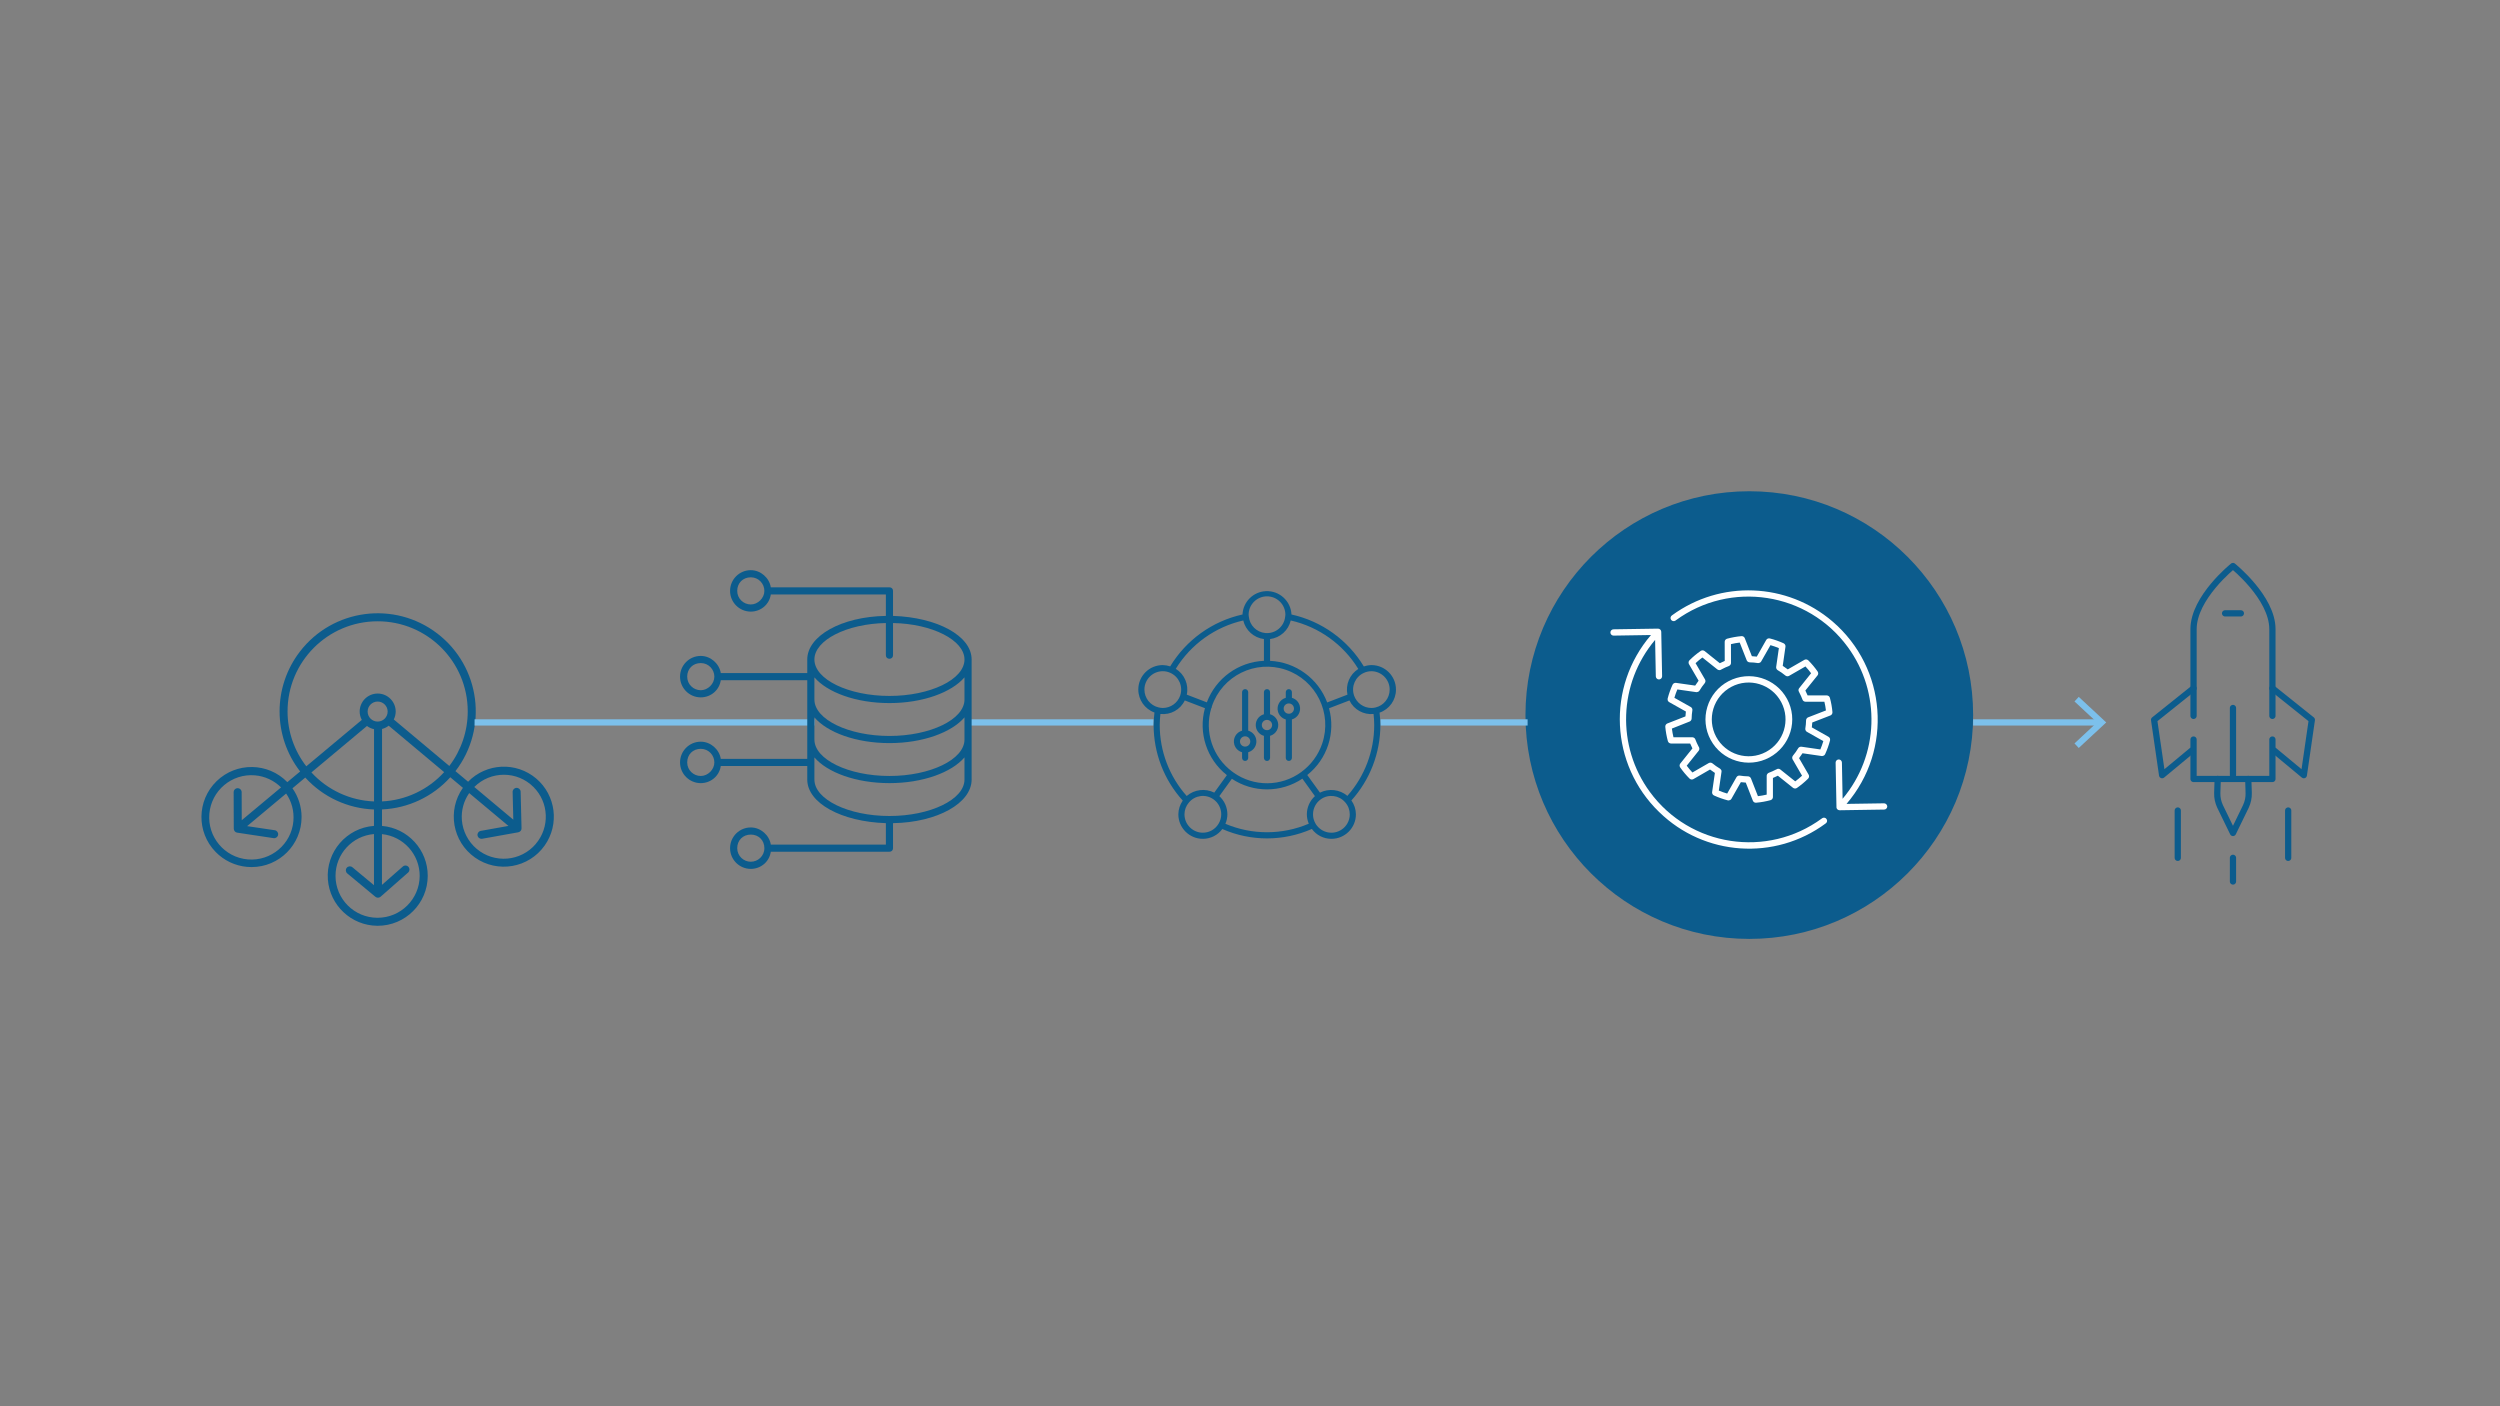 <svg viewBox="0 0 1200 675" xmlns="http://www.w3.org/2000/svg"><rect x="0" y="0" width="1200" height="675" fill="#808080" stroke="none"/><defs><style>.cls-1{stroke:#7cc0eb;stroke-miterlimit:10;}.cls-1,.cls-2{fill:none;stroke-width:3px;}.cls-3{fill:#fff;}.cls-4{fill:#7cc0eb;}.cls-5{fill:#0c5c8d;}.cls-2{stroke:#0c5c8d;stroke-linecap:round;stroke-linejoin:round;}</style></defs><g id="descriptions"><g id="network-provisioning"><g id="b626d78f-6cad-4b4f-a671-fafe5d793702"><path d="m257.378,373.689c-9.616-8.138-23.885-7.467-32.695,1.538l-6.066-5.082c15.843-20.619,11.972-50.178-8.647-66.021-20.619-15.843-50.178-11.972-66.021,8.647-13.043,16.975-12.993,40.612.122,57.532l-6.15,5.124c-9.251-9.505-24.456-9.711-33.961-.46-9.505,9.251-9.711,24.456-.46,33.961,3.986,4.095,9.301,6.635,14.99,7.163.769.069,1.53.104,2.283.104,13.255-.011,23.992-10.766,23.981-24.021-.004-4.94-1.533-9.759-4.377-13.798l6.15-5.151c8.486,9.336,20.376,14.859,32.984,15.321v7.872c-13.224,1-23.133,12.531-22.133,25.755.941,12.448,11.264,22.098,23.747,22.201h.146c13.262.016,24.025-10.722,24.041-23.983.015-12.475-9.525-22.883-21.954-23.953v-7.911c12.553-.549,24.361-6.113,32.776-15.444l6.058,5.074c-7.64,10.843-5.043,25.826,5.8,33.465,10.843,7.64,25.826,5.043,33.465-5.8,7.154-10.154,5.385-24.087-4.079-32.132Zm-116.54,20.372c-.951,11.143-10.755,19.405-21.898,18.454-11.143-.951-19.405-10.755-18.454-21.898.951-11.143,10.755-19.405,21.898-18.454,4.725.403,9.158,2.452,12.527,5.788l-18.873,15.76-.042-13.453c0-1.061-.86-1.922-1.922-1.922h0c-1.061,0-1.922.86-1.922,1.922l.058,17.532c.009.107.029.212.058.315.012.098.03.196.054.292.067.182.16.353.277.507.023.035.031.073.058.108h0c.17.195.376.354.607.469.08.033.162.06.246.081.104.047.212.084.323.111l17.409,2.625c1.043.198,2.049-.487,2.247-1.53.198-1.043-.487-2.049-1.53-2.247-.046-.009-.093-.016-.14-.021l-13.2-1.953,18.727-15.648c2.665,3.84,3.896,8.494,3.479,13.15l.015.012Zm-2.81-52.514c-.047-23.882,19.275-43.281,43.158-43.328,23.882-.047,43.281,19.275,43.328,43.158.019,9.495-3.088,18.731-8.841,26.285l-26.653-22.317c.596-1.178.91-2.478.919-3.798,0-4.776-3.872-8.649-8.649-8.649s-8.649,3.872-8.649,8.649c.011,1.399.364,2.775,1.03,4.005l-26.645,22.267c-5.826-7.519-8.991-16.76-8.998-26.272Zm43.243,4.809c-2.654,0-4.805-2.151-4.805-4.805s2.151-4.805,4.805-4.805,4.805,2.151,4.805,4.805c-.004,2.652-2.153,4.801-4.805,4.805Zm-31.788,24.408l26.668-22.294c1.002.756,2.158,1.281,3.386,1.538v34.683c-11.474-.452-22.292-5.465-30.055-13.926Zm51.968,49.712c-.084,11.089-9.09,20.039-20.18,20.053h-.123c-11.115-.018-20.111-9.044-20.093-20.16.017-10.456,8.039-19.158,18.459-20.024v24.543l-10.359-8.61c-.817-.679-2.031-.567-2.71.25-.679.817-.567,2.031.25,2.71l13.507,11.228c.095.065.195.122.3.169.075.05.153.095.234.135.218.086.45.132.684.135h0c.243-.003.482-.051.707-.142.085-.041.166-.09.242-.146.113-.052.22-.115.319-.188l13.207-11.608c.798-.701.877-1.916.177-2.714-.701-.798-1.916-.877-2.714-.177h0l-10.013,8.802v-24.354c10.306,1.046,18.137,9.74,18.104,20.099Zm-18.066-35.794v-34.779c1.163-.297,2.251-.834,3.194-1.576l26.618,22.294c-7.686,8.457-18.417,13.515-29.832,14.061h.019Zm73.824,20.372c-7.201,8.504-19.932,9.561-28.436,2.36-4.097-3.469-6.643-8.429-7.073-13.78-.36-4.595.883-9.172,3.517-12.954l18.835,15.76-13.261,2.375c-1.047.177-1.752,1.168-1.575,2.215.157.932.969,1.611,1.913,1.602.115,0,.229-.011.342-.031l17.297-3.102c.095-.026.188-.061.277-.104.089-.026.177-.058.261-.096.197-.096.375-.226.527-.384.023-.023.05-.031.069-.054h0c.152-.186.268-.398.342-.627.019-.085.032-.171.038-.258.036-.125.056-.254.061-.384l-.431-17.547c-.012-1.049-.872-1.889-1.921-1.877-.016,0-.032,0-.048.001-1.061.025-1.901.906-1.876,1.967,0,.002,0,.003,0,.005l.327,13.296-18.735-15.687c7.872-7.847,20.615-7.828,28.463.045,7.408,7.432,7.864,19.308,1.046,27.285l.038-.027Z" class="cls-5"></path></g></g></g><g id="Isolation_Mode"><circle r="107.439" cy="343.238" cx="839.664" class="cls-5"></circle><g id="network-automation-2"><g id="e4dfd003-6179-4525-9901-6911cb122846"><path d="m904.359,385.591l-18.03.278c22.327-26.011,19.34-65.197-6.672-87.524-21.882-18.783-53.818-20.02-77.088-2.986-.71.439-.93,1.371-.49,2.081.439.71,1.371.93,2.081.49.073-.045.141-.096.205-.153,26.312-19.269,63.263-13.559,82.532,12.753,16.08,21.958,15.07,52.062-2.445,72.893l-.333-17.404c-.015-.824-.687-1.484-1.512-1.484h-.027c-.835.015-1.499.704-1.484,1.538,0,.001,0,.002,0,.004l.405,21.213c-.04.443.121.88.438,1.191h0c.283.282.665.44,1.064.441h.024l21.371-.33c.835-.012,1.502-.698,1.49-1.532,0-.001,0-.002,0-.003-.059-.809-.719-1.442-1.53-1.466Z" class="cls-3"></path><path d="m796.438,389.811c21.681,21.148,55.495,23.461,79.854,5.463.71-.439.93-1.371.49-2.081-.439-.71-1.371-.93-2.081-.49-.073.045-.141.096-.205.153-26.301,19.284-63.255,13.596-82.539-12.705-16.126-21.993-15.093-52.168,2.498-73.008l.336,17.51c.016.823.688,1.482,1.512,1.481h.027c.835-.015,1.499-.704,1.484-1.538,0,0,0,0,0,0l-.408-21.377c-.048-.865-.788-1.528-1.653-1.48-.01,0-.021.001-.031.002l-21.223.326c-.835.006-1.507.687-1.501,1.522.006.835.687,1.507,1.522,1.501h.024l17.936-.284c-21.391,24.915-19.656,62.185,3.957,85.005Z" class="cls-3"></path><path d="m819.523,339.321c-1.608,5.263-1.038,10.95,1.581,15.79,5.45,10.134,18.085,13.932,28.219,8.481,4.844-2.605,8.461-7.02,10.063-12.281,1.607-5.263,1.038-10.949-1.578-15.79-5.459-10.096-18.042-13.896-28.176-8.507-4.88,2.585-8.521,7.018-10.109,12.307Zm11.533-9.638c8.631-4.584,19.343-1.303,23.927,7.328,4.584,8.631,1.303,19.343-7.328,23.927-8.631,4.584-19.343,1.303-23.927-7.328-2.19-4.123-2.661-8.943-1.312-13.412,1.365-4.516,4.475-8.3,8.64-10.515Z" class="cls-3"></path><path d="m804.41,327.782c-.286-.03-.574.023-.831.151-.055.023-.108.049-.16.079-.238.145-.43.355-.553.605,0,.018-.033.027-.042.045-.979,2.144-1.769,4.369-2.361,6.651-.003.042-.003.085,0,.127-.032.181-.032.366,0,.547.011.063.026.126.045.187.041.115.096.225.163.326.028.051.059.101.094.148.118.144.26.266.42.36l8.036,4.517c-.1.777-.169,1.56-.206,2.343l-8.725,3.407c-.27.114-.501.305-.662.55-.033.041-.063.085-.091.13-.138.244-.204.521-.19.801,0,.021-.015.036-.015.057.212,2.35.629,4.677,1.249,6.953,0,.024.03.033.036.057.086.271.247.511.466.692.042.033.082.054.127.085.241.175.53.273.828.281h9.233c.333.81.695,1.599,1.088,2.355l-5.841,7.283c-.178.231-.283.51-.302.801-.008.054-.013.109-.015.163.002.279.084.552.236.786,0,.018,0,.042.018.06,1.349,1.934,2.867,3.745,4.535,5.411.024.024.057.033.082.057.079.064.164.119.254.166.157.104.338.165.526.178.067.017.134.031.203.039.027,0,.051-.018.079-.021.237-.004.469-.066.677-.178l7.996-4.613c.756.584,1.534,1.129,2.334,1.633l-1.333,9.227c-.034.291.019.586.154.846.02.049.043.096.07.142.143.241.353.435.605.559.018,0,.027.033.045.042,2.151.98,4.384,1.771,6.672,2.364.045,0,.094,0,.139.015.04.008.08.013.121.015h.118c.039,0,.082-.03.124-.033.183-.01.363-.056.529-.133.063-.03.124-.054.184-.091.205-.127.378-.301.502-.508l4.535-8.005c.783.1,1.572.169,2.358.209l3.407,8.701c.228.579.787.959,1.409.958h.13c2.356-.204,4.689-.617,6.971-1.233.024,0,.033-.03.057-.036.272-.084.514-.245.695-.466.032-.04.06-.082.085-.127.176-.241.274-.53.281-.828v-9.19c.813-.33,1.602-.692,2.37-1.082l7.304,5.832c.248.188.548.294.859.302.03,0,.054.03.085.03s.039-.018.057-.021c.268-.004.529-.081.756-.224.018,0,.039,0,.057-.018,1.942-1.351,3.763-2.868,5.442-4.535.018-.021.015-.048.033-.07.192-.208.321-.465.372-.744.003-.052.003-.105,0-.157.031-.297-.029-.597-.172-.859l-4.61-7.969c.589-.76,1.14-1.542,1.654-2.346l9.26,1.336c.071.004.143.004.215,0,.054,0,.097-.036.151-.042.165-.02.325-.067.475-.139.084-.032.165-.07.242-.115.19-.138.347-.318.456-.526,0-.024.039-.033.051-.057.983-2.144,1.777-4.369,2.373-6.651v-.112c.033-.182.033-.368,0-.55-.01-.069-.026-.137-.048-.203-.041-.111-.093-.218-.157-.317-.029-.053-.061-.103-.097-.151-.116-.146-.258-.27-.42-.363l-8.029-4.535c.103-.783.175-1.563.212-2.343l8.728-3.389c.271-.112.501-.303.662-.547.033-.041.063-.085.091-.13.139-.243.207-.521.193-.801,0-.018.015-.036.015-.057-.204-2.35-.617-4.677-1.233-6.953,0-.021-.03-.033-.036-.054-.084-.272-.245-.514-.466-.695-.04-.033-.082-.062-.127-.088-.241-.176-.53-.274-.828-.281h-9.239c-.33-.807-.692-1.596-1.079-2.355l5.853-7.271c.179-.232.284-.512.302-.804.008-.054.013-.109.015-.163-.004-.278-.085-.55-.233-.786,0-.018,0-.042-.018-.06-1.348-1.937-2.866-3.751-4.535-5.421-.018-.018-.048-.015-.067-.033-.207-.188-.463-.314-.738-.366-.058-.005-.117-.005-.175,0-.292-.03-.586.029-.843.169l-7.999,4.598c-.788-.605-1.594-1.172-2.419-1.702l1.318-9.23c.033-.29-.021-.584-.154-.843-.024-.051-.042-.094-.07-.142-.145-.241-.354-.435-.605-.562-.018,0-.024-.03-.042-.039-2.152-.976-4.386-1.762-6.675-2.349-.039-.003-.079-.003-.118,0-.067-.011-.135-.017-.203-.018-.12-.006-.239.003-.357.027-.06,0-.115.024-.175.042-.117.043-.228.099-.333.166-.048.033-.1.057-.145.094-.146.116-.269.259-.363.42l-4.535,8.014c-.783-.1-1.575-.166-2.361-.206l-3.422-8.692c-.113-.273-.307-.505-.556-.665-.035-.028-.073-.053-.112-.076-.246-.147-.53-.216-.816-.2h-.051c-2.357.211-4.691.629-6.974,1.249-.037.013-.072.029-.106.048-.065.025-.129.054-.19.088-.102.051-.196.115-.281.19-.052.041-.1.087-.145.136-.078.092-.145.194-.2.302-.032.05-.06.103-.085.157-.07.173-.106.358-.109.544l.021,9.196c-.813.333-1.608.695-2.367,1.088l-7.331-5.859c-.229-.178-.506-.283-.795-.302-.058-.008-.117-.013-.175-.015-.277.004-.547.086-.78.236,0,0-.036,0-.054.015-1.944,1.348-3.765,2.865-5.442,4.535-.018.018-.015.045-.03.063-.193.212-.322.474-.372.756-.003.047-.003.095,0,.142-.031.3.029.602.172.868l4.628,7.96c-.586.756-1.134,1.542-1.645,2.346l-9.266-1.318Zm25.479-8.108l.021-.018c.248-.102.464-.269.626-.484.035-.046.067-.095.097-.145.152-.23.236-.498.242-.774l-.021-9.069c1.387-.334,2.792-.585,4.208-.753l3.365,8.549c.106.241.274.45.487.605.048.037.099.071.151.103.222.146.479.228.744.239h0c1.337.02,2.67.137,3.991.348h.088c.052.003.105.003.157,0,.045,0,.085-.03.133-.036.171-.014.338-.059.493-.133.066-.025.13-.056.19-.094.206-.124.377-.298.499-.505l4.462-7.833c1.369.398,2.714.872,4.03,1.421l-1.297,9.069c-.032.266.011.536.124.78.022.054.047.107.076.157.122.236.306.434.532.574h0c1.311.763,2.557,1.634,3.725,2.603l.03.018c.051.033.103.063.157.091.105.069.219.124.339.163.06.018.124.021.184.033.084.02.168.034.254.042.027,0,.051-.018.076-.021.237-.004.469-.065.677-.178l7.878-4.535c.969,1.036,1.877,2.127,2.721,3.268l-5.75,7.189c-.415.531-.422,1.274-.018,1.814.025.08.055.157.091.233.591,1.115,1.109,2.267,1.551,3.449v.021c.102.247.269.463.484.623.046.036.094.068.145.097.229.152.496.236.771.242h9.1c.33,1.38.578,2.778.744,4.187l-8.586,3.325c-.242.103-.451.27-.605.484-.038.047-.072.096-.103.148-.145.221-.229.477-.242.741h0c-.024,1.333-.144,2.663-.36,3.978v.024c-.034.268.005.541.112.789.023.054.049.106.079.157.123.25.315.46.553.605l7.903,4.462c-.401,1.36-.88,2.697-1.433,4.003l-9.112-1.315c-.258-.026-.518.014-.756.118-.069.026-.136.058-.2.097-.227.121-.42.298-.559.514h0c-.756,1.277-1.616,2.491-2.57,3.628v.027c-.164.211-.269.463-.302.729v.178c-.016.275.046.548.178.789l4.535,7.842c-1.041.968-2.136,1.877-3.28,2.721l-7.192-5.744c-.541-.411-1.288-.411-1.829,0-.08.026-.159.056-.236.091-1.113.589-2.265,1.103-3.446,1.539l-.021.015c-.248.104-.464.272-.626.487-.036.046-.069.095-.1.145-.151.23-.234.496-.242.771v9.051c-1.387.329-2.792.578-4.208.744l-3.35-8.559c-.132-.298-.353-.548-.632-.716-.222-.144-.479-.228-.744-.242h0c-1.337-.022-2.671-.141-3.991-.357h-.024c-.261-.036-.527-.001-.771.1-.069.028-.136.063-.2.103-.234.125-.429.311-.565.538l-4.474,7.881c-1.368-.401-2.712-.877-4.027-1.427l1.309-9.069c.034-.266-.007-.536-.118-.78-.036-.045-.076-.088-.118-.127-.123-.234-.305-.433-.529-.574h0c-1.275-.751-2.488-1.602-3.628-2.545h-.021c-.213-.167-.469-.272-.738-.302-.057-.003-.115-.003-.172,0-.273-.015-.545.045-.786.175l-7.86,4.535c-.973-1.035-1.886-2.124-2.736-3.262l5.744-7.171c.167-.212.272-.466.302-.735.01-.061.015-.123.015-.184.013-.264-.046-.526-.169-.759h0l-.236-.411c-.584-1.097-1.095-2.231-1.53-3.395v-.021c-.102-.247-.269-.463-.484-.623-.047-.037-.096-.07-.148-.1-.229-.15-.494-.234-.768-.242h-9.088c-.332-1.378-.583-2.774-.753-4.181l8.525-3.383c.242-.105.45-.273.605-.487.037-.048.071-.099.103-.151.146-.22.228-.477.239-.741h0c.021-1.332.138-2.66.351-3.975v-.03c.045-.267.015-.541-.088-.792-.02-.054-.046-.105-.076-.154-.123-.251-.317-.461-.556-.605l-7.909-4.447c.398-1.363.874-2.701,1.427-4.009l9.112,1.297c.07.004.141.004.212,0,.06,0,.109-.039.166-.045.136-.017.27-.052.396-.106.087-.024.171-.058.251-.1.184-.117.34-.271.46-.453h.015c.752-1.284,1.608-2.505,2.561-3.649v-.027c.164-.214.269-.467.302-.735v-.172c.016-.275-.046-.55-.178-.792l-4.556-7.833c1.04-.969,2.134-1.877,3.277-2.721l7.204,5.744c.247.187.546.293.856.302.03,0,.054.03.085.03.023-.004.045-.01.067-.018.233-.005.462-.064.668-.172h0l.435-.248c1.106-.596,2.251-1.116,3.428-1.554v-.006Z" class="cls-3"></path></g></g><line y2="346.764" x2="390.915" y1="346.764" x1="227.795" class="cls-1"></line><line y2="346.764" x2="553.737" y1="346.764" x1="464.102" class="cls-1"></line><line y2="346.764" x2="733.248" y1="346.764" x1="662.58" class="cls-1"></line><line y2="346.764" x2="1007.739" y1="346.764" x1="947.103" class="cls-1"></line><polygon points="997.799 359.033 995.752 356.836 1006.588 346.767 995.752 336.694 997.799 334.497 1010.993 346.767 997.799 359.033" class="cls-4"></polygon><path d="m1090.756,343.62v-41.641c0-15.142-18.928-30.285-18.928-30.285h0s-18.928,15.142-18.928,30.285v41.641" class="cls-2"></path><line y2="294.408" x2="1075.614" y1="294.408" x1="1068.042" class="cls-2"></line><polyline points="1090.756 354.977 1090.756 373.905 1052.9 373.905 1052.9 354.977" class="cls-2"></polyline><line y2="423.118" x2="1071.828" y1="411.761" x1="1071.828" class="cls-2"></line><path d="m1079.163,373.905l.211,6.803c.056,2.18-.408,4.351-1.37,6.413l-6.176,12.697-6.176-12.697c-.962-2.062-1.426-4.233-1.37-6.413l.211-6.803" class="cls-2"></path><line y2="411.761" x2="1098.327" y1="389.047" x1="1098.327" class="cls-2"></line><line y2="411.761" x2="1045.329" y1="389.047" x1="1045.329" class="cls-2"></line><line y2="372.012" x2="1071.828" y1="339.835" x1="1071.828" class="cls-2"></line><polyline points="1052.9 330.371 1033.972 345.513 1037.82 372.079 1052.047 360.268" class="cls-2"></polyline><polyline points="1090.756 330.371 1109.684 345.513 1105.836 372.079 1091.609 360.268" class="cls-2"></polyline><g id="network-data-aggregator"><g id="c"><path d="m466.382,316.556h0c0-11.32-16.466-20.239-37.734-20.925v-12.006c0-1.029-.686-1.715-1.715-1.715h-56.944c-.686-4.459-4.802-8.233-9.605-8.233-5.489,0-9.948,4.459-9.948,9.948s4.459,9.948,9.948,9.948c4.802,0,8.919-3.43,9.605-8.233h55.228v10.291c-21.268.343-37.734,9.605-37.734,20.925v1.029h0v5.489h-41.507c-.686-4.459-4.802-8.233-9.605-8.233-5.489,0-9.948,4.459-9.948,9.948s4.459,9.948,9.948,9.948c4.802,0,8.919-3.43,9.605-8.233h41.507v37.734h-41.507c-.686-4.459-4.802-8.233-9.605-8.233-5.489,0-9.948,4.459-9.948,9.948s4.459,9.948,9.948,9.948c4.802,0,8.919-3.43,9.605-8.233h41.507v6.518c0,11.32,16.466,20.239,37.734,20.925v10.291h-55.228c-.686-4.459-4.802-8.233-9.605-8.233-5.489,0-9.948,4.459-9.948,9.948s4.459,9.948,9.948,9.948c4.802,0,8.919-3.43,9.605-8.233h56.944c1.029,0,1.715-.686,1.715-1.715v-12.006c21.268-.343,37.734-9.605,37.734-20.925v-13.721h0v-1.715h0v-18.524h0v-1.715h0v-21.954h0Zm-105.997-26.414c-3.43,0-6.518-2.744-6.518-6.518s2.744-6.518,6.518-6.518,6.518,3.087,6.518,6.518-3.087,6.518-6.518,6.518Zm-24.012,41.164c-3.43,0-6.518-2.744-6.518-6.518s2.744-6.518,6.518-6.518,6.518,3.087,6.518,6.518-3.087,6.518-6.518,6.518Zm0,41.164c-3.43,0-6.518-2.744-6.518-6.518s2.744-6.518,6.518-6.518,6.518,3.087,6.518,6.518-3.087,6.518-6.518,6.518Zm24.012,41.164c-3.43,0-6.518-2.744-6.518-6.518s2.744-6.518,6.518-6.518,6.518,2.744,6.518,6.518-3.087,6.518-6.518,6.518Zm30.53-88.503c6.175,7.204,19.896,12.349,36.019,12.349s29.844-5.146,36.019-12.349v10.634h0c0,9.605-16.466,17.495-36.019,17.495s-36.019-7.89-36.019-17.495h0v-10.634h0Zm0,19.21c6.175,7.204,19.896,12.349,36.019,12.349s29.844-5.146,36.019-12.349v10.634h0c0,9.605-16.466,17.495-36.019,17.495s-36.019-7.89-36.019-17.495h0v-10.634h0Zm34.303-45.28v15.437c0,1.029.686,1.715,1.715,1.715s1.715-.686,1.715-1.715v-15.437c18.867.343,34.303,8.233,34.303,17.495,0,9.605-16.466,17.495-36.019,17.495s-36.019-7.89-36.019-17.495c0-9.262,15.437-17.152,34.303-17.495Zm1.715,92.619c-19.553,0-36.019-7.89-36.019-17.495v-10.634c6.175,7.204,19.896,12.349,36.019,12.349s29.844-5.146,36.019-12.349v10.634c0,9.605-16.466,17.495-36.019,17.495Z" class="cls-5"></path></g></g><g id="network-orchestrator"><g id="f300bcaf-b5cb-4af5-b065-507a57f0328f"><path d="m658.291,319.239c-1.243.024-2.474.249-3.645.668-7.676-12.722-20.231-21.742-34.738-24.957-.308-6.491-5.82-11.503-12.311-11.195-6.06.288-10.908,5.135-11.195,11.195-14.488,3.214-27.03,12.215-34.711,24.913-1.137-.391-2.328-.601-3.53-.624-6.477-.026-11.749,5.205-11.774,11.682-.02,4.962,3.085,9.399,7.753,11.08-.249,1.997-.383,4.006-.403,6.019.009,13.406,4.992,26.333,13.985,36.276-1.355,1.928-2.092,4.221-2.115,6.577,0,6.498,5.268,11.767,11.767,11.767,3.685.002,7.153-1.744,9.346-4.707,13.696,6.017,29.289,6.003,42.974-.038,2.188,2.988,5.672,4.751,9.375,4.745,6.498,0,11.767-5.268,11.767-11.767-.023-2.389-.78-4.713-2.168-6.657,8.943-9.931,13.899-22.818,13.914-36.182-.02-1.995-.153-3.986-.4-5.966,4.721-1.616,7.89-6.058,7.881-11.049.008-6.498-5.253-11.773-11.752-11.781-.006,0-.012,0-.018,0Zm-6.304,1.856c-4.145,2.619-6.222,7.54-5.21,12.337l-9.731,3.742c-4.339-11.525-15.11-19.371-27.41-19.968v-10.46c4.844-.611,8.798-4.167,9.919-8.919,13.502,3.074,25.194,11.462,32.431,23.268Zm-27.357,49.469c-9.665,7.108-22.8,7.209-32.573.25-.066-.075-.14-.143-.221-.203-.09-.071-.189-.131-.294-.177-9.456-6.981-13.519-19.141-10.16-30.405.242-.292.362-.666.335-1.044,4.957-14.616,20.824-22.447,35.44-17.49,14.616,4.957,22.447,20.824,17.49,35.44-1.855,5.471-5.36,10.232-10.032,13.629h.015Zm-16.473-84.319c4.874,0,8.825,3.951,8.825,8.825-.005.152-.021.303-.047.453l-.047.403h0c-.443,4.823-4.712,8.373-9.534,7.93-4.209-.387-7.543-3.721-7.93-7.93h0l-.047-.403c-.025-.15-.04-.301-.044-.453,0-4.874,3.951-8.825,8.825-8.825h0Zm-11.393,11.581c1.121,4.753,5.077,8.309,9.922,8.919v10.446c-12.305.554-23.09,8.4-27.407,19.935l-9.619-3.695c1.021-4.835-1.096-9.792-5.295-12.399,7.243-11.775,18.92-20.139,32.399-23.207Zm-47.443,33.179c0-4.874,3.951-8.825,8.825-8.825,1.229.002,2.444.264,3.565.768h0c4.163,1.836,6.242,6.54,4.798,10.855-.013.03-.024.062-.032.094-1.238,3.546-4.58,5.924-8.337,5.93-.695-.01-1.386-.103-2.059-.277h0c-3.962-.936-6.761-4.474-6.76-8.545Zm7.675,11.699c4.887.552,9.585-2.058,11.699-6.498l9.678,3.718c-3.275,11.856.876,24.52,10.534,32.137l-6.057,8.395c-4.336-2.167-9.548-1.532-13.237,1.612-8.341-9.382-12.947-21.501-12.943-34.055.011-1.775.12-3.547.327-5.31Zm20.377,56.994c-4.874,0-8.825-3.951-8.825-8.825.005-2.099.77-4.125,2.153-5.704,2.902-3.456,7.958-4.136,11.669-1.568l.018.015.059.041c2.35,1.652,3.749,4.343,3.751,7.216-.005,1.594-.45,3.155-1.285,4.512h0c-1.571,2.672-4.44,4.313-7.539,4.312Zm10.816-4.271c.622-1.438.945-2.987.95-4.554.004-3.323-1.401-6.493-3.865-8.722l6.013-8.331c10.265,6.802,23.61,6.78,33.852-.056l6.024,8.387c-2.468,2.228-3.877,5.397-3.877,8.722.005,1.549.322,3.08.932,4.504-12.783,5.45-27.233,5.468-40.03.05Zm50.875,4.271c-4.874-.003-8.822-3.957-8.819-8.831.002-2.869,1.399-5.558,3.744-7.21l.059-.041.021-.015c3.685-2.549,8.701-1.9,11.616,1.503,1.417,1.587,2.202,3.64,2.203,5.769,0,4.874-3.951,8.825-8.825,8.825t0,0Zm7.678-17.688c-3.687-3.086-8.852-3.693-13.155-1.547l-6.107-8.46c9.598-7.608,13.713-20.221,10.449-32.025l9.799-3.765c2.111,4.383,6.734,6.981,11.575,6.507.204,1.758.31,3.525.318,5.295.01,12.524-4.567,24.617-12.867,33.996h-.012Zm13.531-42.421c-.646.153-1.307.234-1.971.241-3.756-.005-7.099-2.383-8.337-5.93-.008-.032-.019-.064-.032-.094-1.438-4.277.596-8.949,4.707-10.81h0c1.142-.533,2.387-.811,3.648-.815,4.874.042,8.79,4.028,8.748,8.901-.035,4.056-2.831,7.566-6.777,8.507h.015Z" class="cls-5"></path><path d="m599.138,350.72v-18.47c0-.812-.659-1.471-1.471-1.471s-1.471.659-1.471,1.471v18.47c-2.862.8-4.533,3.768-3.734,6.63.506,1.812,1.922,3.227,3.734,3.734v2.7c0,.812.659,1.471,1.471,1.471s1.471-.659,1.471-1.471v-2.7c2.862-.8,4.533-3.768,3.734-6.63-.506-1.812-1.922-3.227-3.734-3.734Zm-1.471,7.648c-1.365.005-2.475-1.097-2.48-2.462-.005-1.365,1.097-2.475,2.462-2.48,1.365-.005,2.475,1.097,2.48,2.462,0,.004,0,.008,0,.012.002,1.362-1.1,2.468-2.462,2.471v-.003Z" class="cls-5"></path><path d="m609.628,342.837v-10.59c0-.812-.659-1.471-1.471-1.471s-1.471.659-1.471,1.471v10.59c-2.863.803-4.532,3.774-3.729,6.637.507,1.809,1.921,3.222,3.729,3.729v10.59c0,.812.659,1.471,1.471,1.471s1.471-.659,1.471-1.471v-10.59c2.863-.803,4.532-3.774,3.729-6.637-.507-1.809-1.921-3.222-3.729-3.729Zm-1.471,7.648c-1.365.006-2.476-1.095-2.483-2.459-.006-1.365,1.095-2.476,2.459-2.483,1.365-.006,2.476,1.095,2.483,2.459,0,.004,0,.008,0,.012.005,1.363-1.096,2.472-2.459,2.477h0v-.006Z" class="cls-5"></path><path d="m620.115,334.95v-2.7c0-.812-.659-1.471-1.471-1.471s-1.471.659-1.471,1.471v2.7c-2.863.8-4.536,3.77-3.736,6.633.507,1.813,1.923,3.23,3.736,3.736v18.465c0,.812.659,1.471,1.471,1.471s1.471-.659,1.471-1.471v-18.459c2.863-.8,4.536-3.77,3.736-6.633-.507-1.813-1.923-3.23-3.736-3.736v-.006Zm-1.471,7.648c-1.366.006-2.479-1.096-2.486-2.462-.007-1.366,1.096-2.479,2.462-2.486,1.366-.007,2.479,1.096,2.486,2.462,0,.004,0,.008,0,.012.007,1.365-1.095,2.476-2.459,2.483,0,0-.002,0-.003,0v-.009Z" class="cls-5"></path></g></g></g></svg>